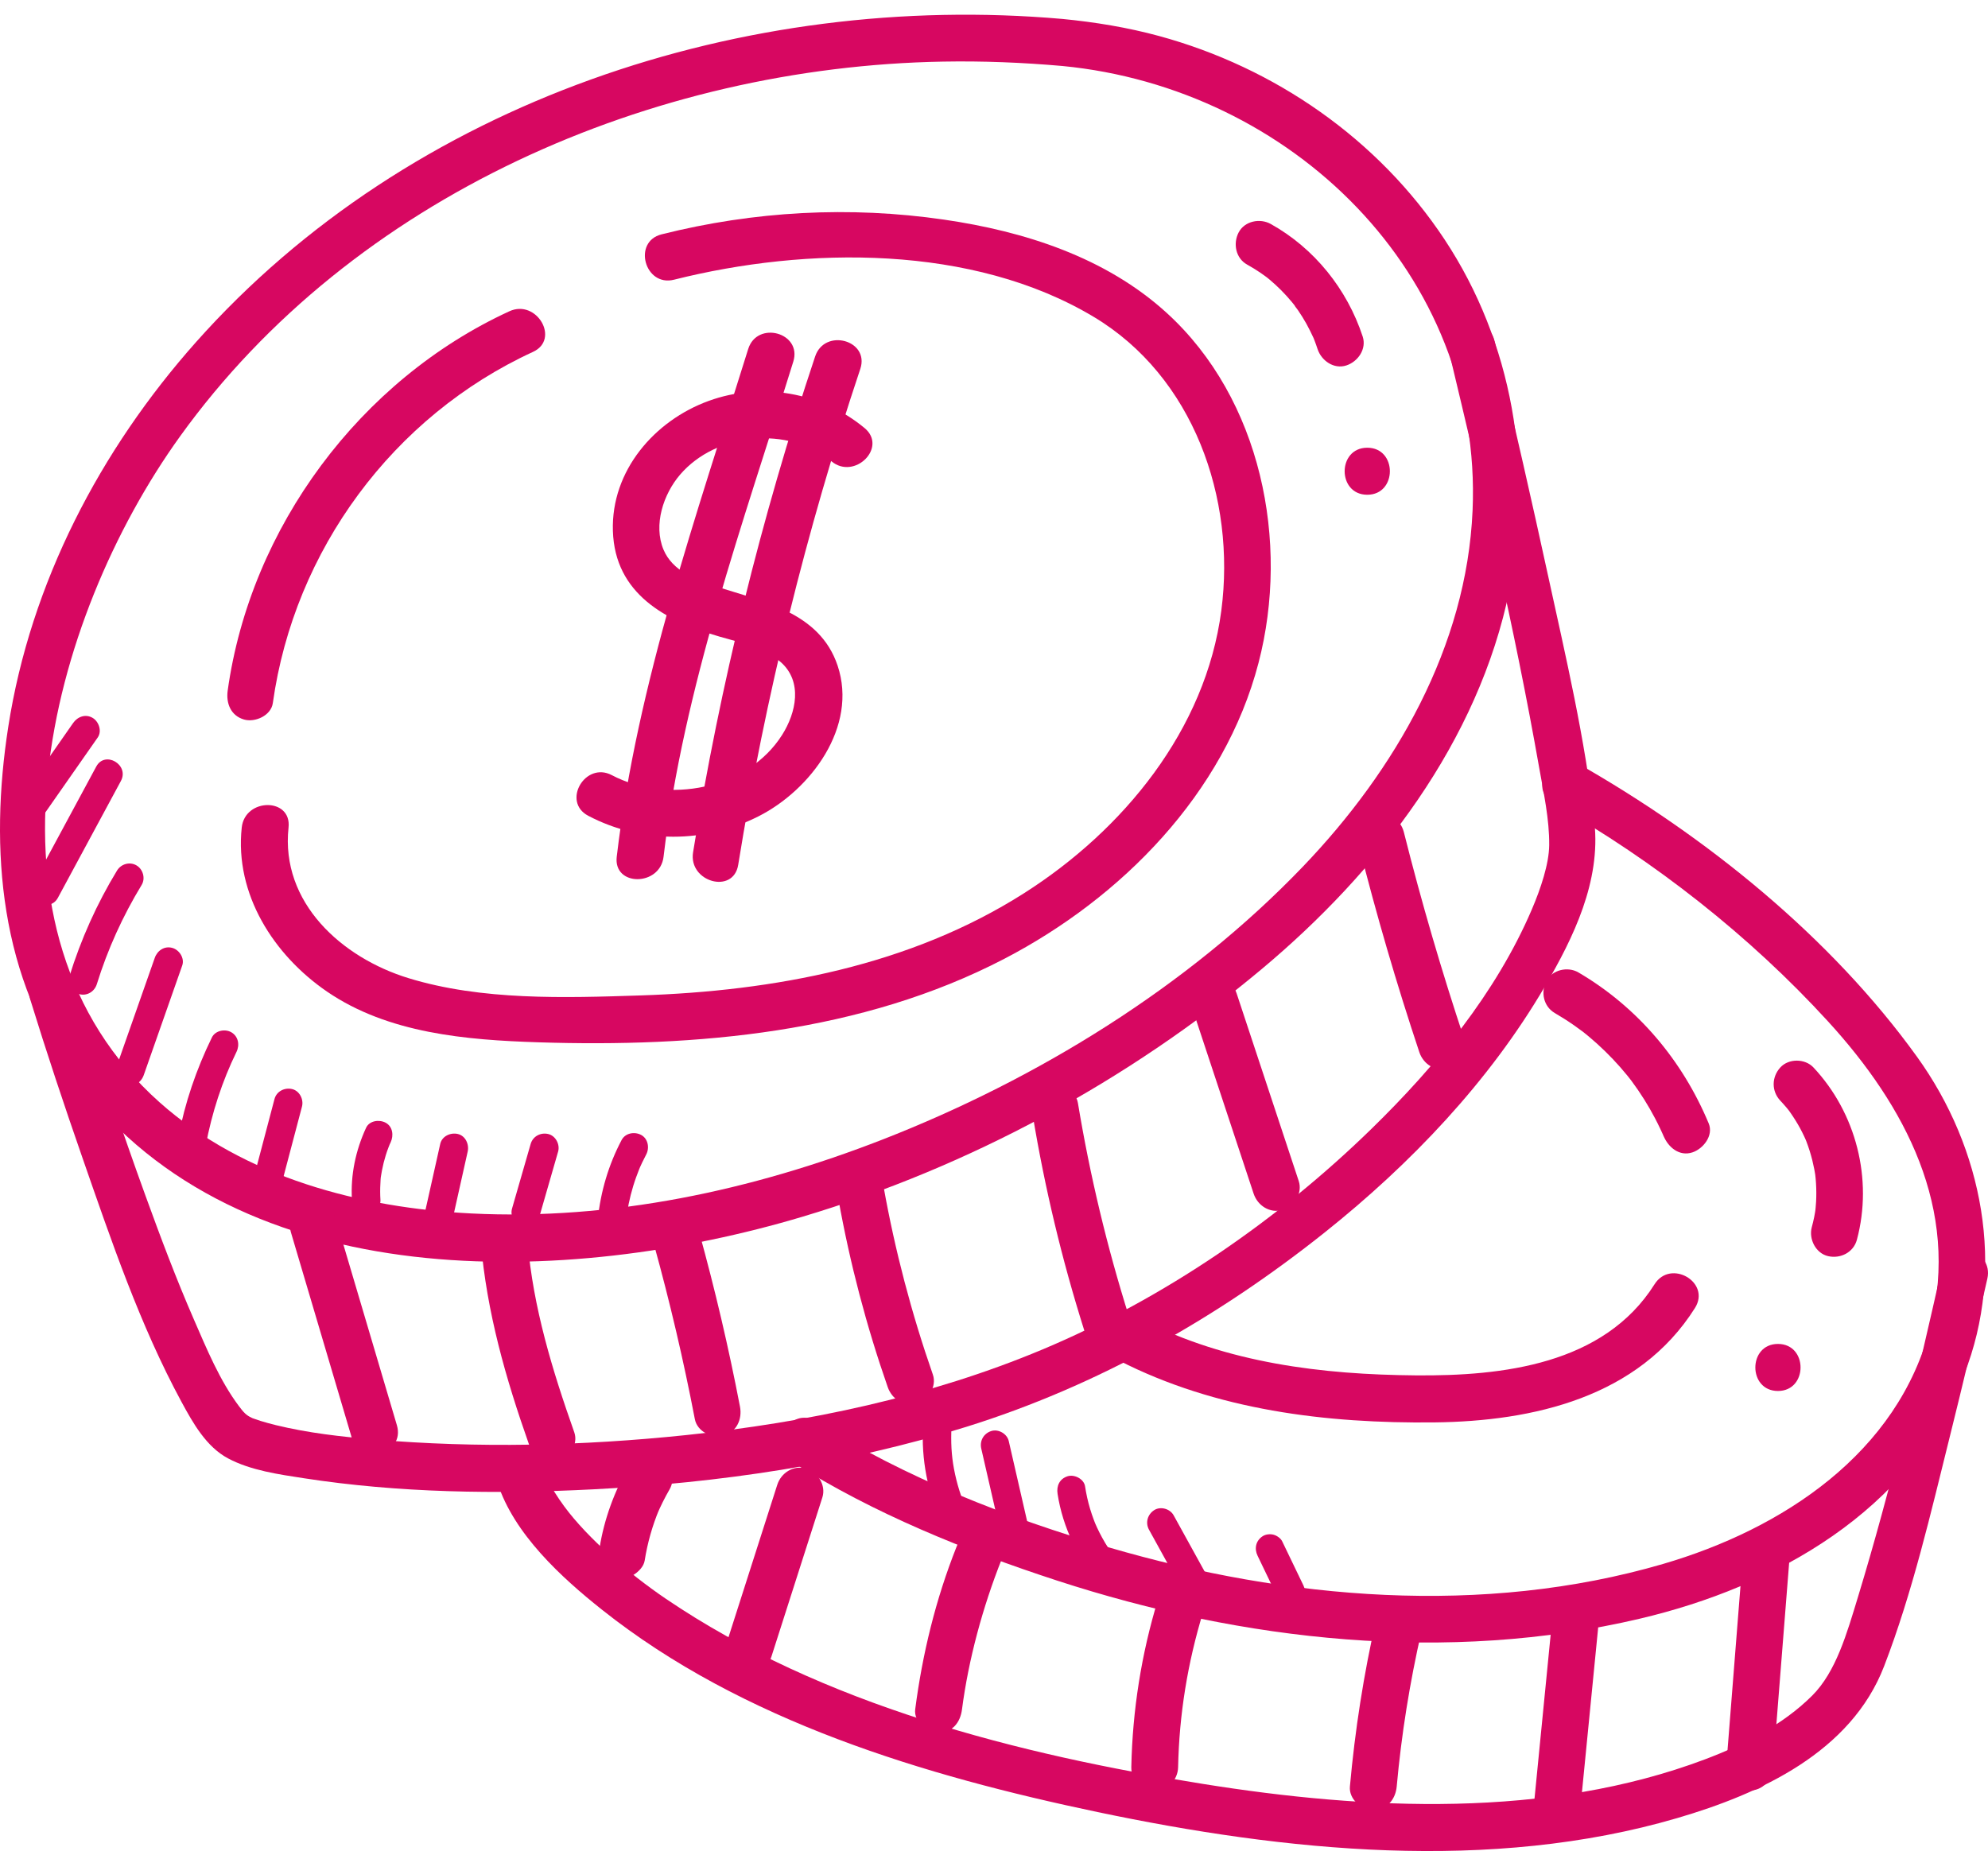 <svg width="105" height="98" viewBox="0 0 105 98" fill="none" xmlns="http://www.w3.org/2000/svg">
<g id="Layer_1" clip-path="url(#clip0_74_97)">
<path id="Vector" d="M56.116 1.001C39.388 -0.468 21.708 5.303 10.359 18.064C5.289 23.764 1.618 30.793 0.437 38.387C-0.573 44.876 -0.014 51.728 4.05 57.113C12.714 68.59 30.052 67.954 42.379 64.272C51.2 61.638 59.57 57.103 66.641 51.188C72.805 46.032 78.098 39.175 79.732 31.131C81.022 24.777 79.887 18.079 76.3 12.653C72.788 7.341 67.321 3.562 61.215 1.901C59.545 1.447 57.836 1.168 56.116 1.001C54.533 0.848 54.543 3.333 56.116 3.486C68.157 4.651 78.321 14.416 77.777 26.968C77.465 34.158 73.691 40.69 68.82 45.772C62.724 52.133 54.769 57.013 46.601 60.198C39.718 62.881 32.301 64.469 24.894 64.098C19.063 63.807 12.898 62.203 8.435 58.233C-1.775 49.149 2.545 32.73 9.511 23.048C18.656 10.34 34.46 3.528 49.8 3.254C51.909 3.216 54.015 3.301 56.116 3.486C57.701 3.625 57.691 1.139 56.116 1.001Z" fill="#D70761"/>
<path id="Vector_2" d="M1.588 52.766C2.457 55.586 3.39 58.388 4.36 61.174C5.873 65.519 7.39 69.998 9.587 74.053C10.191 75.168 10.893 76.424 12.049 77.038C13.249 77.675 14.725 77.88 16.047 78.084C21.082 78.862 26.242 78.931 31.322 78.671C37.975 78.33 44.669 77.354 51.042 75.368C57.958 73.212 64.311 69.609 69.973 65.096C74.503 61.485 78.641 57.151 81.588 52.122C83.118 49.51 84.552 46.544 84.211 43.44C83.728 39.037 82.692 34.669 81.751 30.348C80.902 26.444 80.013 22.55 79.093 18.663C79.041 18.444 78.989 18.226 78.937 18.008C78.565 16.453 76.181 17.111 76.553 18.668C78.285 25.914 79.999 33.193 81.291 40.532C81.527 41.873 81.838 43.276 81.824 44.646C81.814 45.627 81.379 46.936 80.902 48.05C79.013 52.455 75.829 56.322 72.432 59.633C67.468 64.474 61.472 68.589 55.08 71.274C49.109 73.782 42.644 75.135 36.225 75.806C30.766 76.376 25.225 76.505 19.753 76.037C18.016 75.889 16.266 75.694 14.57 75.279C14.297 75.212 14.026 75.139 13.757 75.056C13.644 75.02 13.53 74.983 13.419 74.941C13.146 74.839 13.463 74.969 13.296 74.892C13.007 74.76 12.875 74.616 12.624 74.282C11.604 72.923 10.918 71.252 10.243 69.704C9.308 67.558 8.482 65.361 7.684 63.16C6.43 59.704 5.26 56.215 4.159 52.706C4.096 52.506 4.034 52.306 3.972 52.106C3.503 50.583 1.116 51.233 1.588 52.766Z" fill="#D70761"/>
<path id="Vector_3" d="M41.85 77.232C46.136 79.949 51.03 81.925 55.829 83.49C65.661 86.696 76.451 87.891 86.599 85.506C93.785 83.817 100.898 79.822 103.732 72.624C105.955 66.976 104.735 60.662 101.254 55.826C96.68 49.474 90.085 44.165 83.307 40.313C81.92 39.525 80.673 41.671 82.059 42.459C87.386 45.486 92.426 49.44 96.56 53.964C100.634 58.423 103.522 63.864 101.965 70.047C100.272 76.769 94.118 80.78 87.834 82.613C78.33 85.386 67.973 84.488 58.574 81.74C53.244 80.181 47.817 78.078 43.098 75.086C41.748 74.231 40.506 76.38 41.85 77.232Z" fill="#D70761"/>
<path id="Vector_4" d="M26.274 78.321C27.142 81.034 29.657 83.33 31.793 85.028C39.211 90.925 48.857 93.804 57.967 95.717C67.858 97.794 78.721 98.925 88.583 96.037C92.98 94.75 97.769 92.551 99.516 88.005C101.018 84.099 101.972 79.944 102.982 75.889C103.672 73.115 104.338 70.334 104.965 67.545C105.315 65.988 102.932 65.323 102.581 66.885C101.267 72.733 99.885 78.595 98.14 84.33C97.547 86.278 96.976 88.309 95.71 89.571C94.176 91.102 92.097 92.163 90.052 92.933C81.714 96.075 72.171 95.613 63.535 94.231C53.801 92.674 43.441 90.066 35.162 84.447C33.218 83.127 31.054 81.267 29.811 79.584C29.438 79.08 29.114 78.552 28.814 78.002C28.738 77.863 28.477 77.331 28.717 77.82C28.693 77.77 28.675 77.714 28.658 77.661C28.173 76.144 25.785 76.793 26.274 78.321Z" fill="#D70761"/>
<path id="Vector_5" d="M26.904 16.442C19.025 20.066 13.23 27.853 12.026 36.479C11.932 37.148 12.189 37.805 12.889 38.007C13.466 38.174 14.317 37.803 14.41 37.139C15.538 29.063 20.77 21.982 28.152 18.587C29.598 17.923 28.342 15.781 26.904 16.442Z" fill="#D70761"/>
<path id="Vector_6" d="M12.768 43.712C12.387 47.229 14.456 50.449 17.268 52.376C20.497 54.59 24.634 54.936 28.427 55.057C36.782 55.325 45.505 54.568 53.042 50.648C59.227 47.432 64.669 41.928 66.471 35.016C68.137 28.626 66.606 21.072 61.624 16.53C58.397 13.587 54.102 12.219 49.865 11.602C44.875 10.875 39.831 11.15 34.941 12.379C33.398 12.767 34.052 15.164 35.598 14.775C42.607 13.014 51.374 12.903 57.774 16.742C63.033 19.897 65.284 26.318 64.507 32.249C63.681 38.561 59.322 43.845 54.104 47.171C48.068 51.018 40.881 52.35 33.833 52.581C29.819 52.712 25.448 52.857 21.568 51.666C18.063 50.591 14.81 47.689 15.24 43.711C15.412 42.124 12.938 42.136 12.768 43.712Z" fill="#D70761"/>
<path id="Vector_7" d="M59.097 71.866C64.239 74.493 70.053 75.198 75.76 75.135C80.981 75.077 86.549 73.81 89.523 69.091C90.377 67.736 88.239 66.488 87.389 67.837C84.709 72.087 79.347 72.689 74.779 72.651C69.832 72.61 64.807 72 60.345 69.721C58.93 68.998 57.677 71.141 59.097 71.866Z" fill="#D70761"/>
<path id="Vector_8" d="M82.12 53.512C82.463 53.713 82.799 53.925 83.125 54.152C83.28 54.26 83.43 54.375 83.584 54.485C83.695 54.564 83.474 54.394 83.648 54.534C83.737 54.605 83.825 54.677 83.912 54.749C84.508 55.247 85.065 55.791 85.578 56.374C85.703 56.516 85.825 56.661 85.945 56.808C86.005 56.881 86.063 56.956 86.122 57.03C85.985 56.858 86.145 57.061 86.17 57.094C86.408 57.414 86.632 57.743 86.844 58.08C87.045 58.401 87.235 58.73 87.411 59.066C87.508 59.25 87.601 59.437 87.69 59.625C87.731 59.711 87.77 59.797 87.809 59.883C87.83 59.931 87.961 60.235 87.865 60.005C88.113 60.602 88.694 61.097 89.385 60.873C89.956 60.687 90.516 59.986 90.249 59.344C88.86 56.01 86.488 53.194 83.368 51.367C82.809 51.04 81.989 51.219 81.677 51.813C81.364 52.407 81.523 53.163 82.12 53.512Z" fill="#D70761"/>
<path id="Vector_9" d="M45.664 22.611C43.383 20.719 40.229 20.161 37.433 21.176C34.572 22.215 32.272 24.862 32.371 28.045C32.475 31.382 35.174 32.804 37.995 33.625C39.09 33.944 40.363 34.2 41.243 34.98C42.402 36.008 42.053 37.643 41.311 38.817C39.476 41.718 35.24 42.485 32.316 40.946C30.908 40.204 29.657 42.348 31.068 43.091C33.878 44.57 37.227 44.552 40.056 43.123C42.815 41.731 45.322 38.39 44.239 35.157C43.288 32.321 40.276 31.77 37.791 30.97C36.73 30.628 35.51 30.146 35.044 29.033C34.497 27.724 35.042 26.096 35.92 25.072C37.834 22.839 41.645 22.484 43.915 24.367C45.133 25.378 46.892 23.63 45.664 22.611Z" fill="#D70761"/>
<path id="Vector_10" d="M39.516 18.44C36.787 27.23 33.66 36.074 32.574 45.257C32.387 46.841 34.861 46.828 35.047 45.257C36.104 36.32 39.244 27.654 41.9 19.1C42.375 17.57 39.989 16.916 39.516 18.44Z" fill="#D70761"/>
<path id="Vector_11" d="M43.054 18.827C40.199 27.37 38.043 36.127 36.606 45.022C36.353 46.586 38.736 47.259 38.99 45.682C40.427 36.787 42.583 28.03 45.438 19.488C45.946 17.968 43.559 17.317 43.054 18.827Z" fill="#D70761"/>
<path id="Vector_12" d="M15.365 65.093C16.436 68.709 17.507 72.326 18.578 75.942C19.031 77.472 21.418 76.82 20.962 75.282C19.891 71.665 18.82 68.049 17.749 64.432C17.297 62.903 14.91 63.554 15.365 65.093Z" fill="#D70761"/>
<path id="Vector_13" d="M25.393 65.592C25.707 69.31 26.711 72.818 27.948 76.321C28.171 76.953 28.791 77.376 29.468 77.189C30.077 77.02 30.556 76.296 30.332 75.66C29.174 72.382 28.16 69.074 27.866 65.592C27.809 64.923 27.338 64.35 26.629 64.35C26.004 64.35 25.336 64.919 25.393 65.592Z" fill="#D70761"/>
<path id="Vector_14" d="M34.536 65.719C35.381 68.77 36.103 71.855 36.7 74.965C36.827 75.624 37.613 76 38.221 75.832C38.907 75.643 39.211 74.965 39.084 74.304C38.487 71.194 37.765 68.11 36.92 65.058C36.741 64.412 36.044 64.012 35.399 64.19C34.755 64.368 34.356 65.07 34.536 65.719Z" fill="#D70761"/>
<path id="Vector_15" d="M44.286 63.361C44.891 66.728 45.761 70.04 46.887 73.27C47.108 73.903 47.733 74.324 48.408 74.137C49.019 73.969 49.493 73.245 49.271 72.609C48.145 69.38 47.275 66.068 46.67 62.7C46.551 62.039 45.751 61.666 45.149 61.832C44.457 62.023 44.166 62.698 44.286 63.361Z" fill="#D70761"/>
<path id="Vector_16" d="M54.547 58.918C55.183 62.754 56.088 66.538 57.258 70.246C57.737 71.764 60.125 71.115 59.642 69.585C58.472 65.878 57.567 62.094 56.931 58.257C56.822 57.595 56.006 57.225 55.411 57.39C54.712 57.583 54.437 58.254 54.547 58.918Z" fill="#D70761"/>
<path id="Vector_17" d="M62.931 53.136L66.212 63.049C66.423 63.685 67.065 64.101 67.733 63.916C68.352 63.745 68.808 63.028 68.596 62.388L65.315 52.475C65.105 51.839 64.463 51.423 63.795 51.608C63.175 51.779 62.72 52.496 62.931 53.136Z" fill="#D70761"/>
<path id="Vector_18" d="M71.763 44.62C72.693 48.311 73.761 51.966 74.964 55.577C75.176 56.212 75.816 56.629 76.485 56.444C77.103 56.273 77.561 55.555 77.348 54.916C76.145 51.305 75.077 47.651 74.148 43.959C73.757 42.41 71.372 43.066 71.763 44.62Z" fill="#D70761"/>
<path id="Vector_19" d="M41.051 78.436C40.154 81.24 39.257 84.044 38.36 86.848C38.155 87.486 38.599 88.204 39.223 88.376C39.892 88.56 40.539 88.149 40.744 87.508C41.641 84.704 42.538 81.9 43.435 79.097C43.639 78.458 43.196 77.741 42.572 77.569C41.904 77.384 41.256 77.795 41.051 78.436Z" fill="#D70761"/>
<path id="Vector_20" d="M50.519 81.712C49.423 84.475 48.721 87.346 48.338 90.293C48.254 90.939 48.967 91.562 49.574 91.535C50.316 91.501 50.72 90.986 50.81 90.293C51.152 87.665 51.9 84.9 52.903 82.372C53.143 81.767 52.641 80.982 52.04 80.844C51.326 80.681 50.776 81.064 50.519 81.712Z" fill="#D70761"/>
<path id="Vector_21" d="M61.16 84.494C60.284 87.36 59.814 90.351 59.752 93.348C59.738 94.019 60.33 94.591 60.988 94.591C61.67 94.591 62.21 94.022 62.224 93.348C62.282 90.553 62.726 87.832 63.544 85.154C63.74 84.513 63.311 83.8 62.681 83.626C62.019 83.444 61.357 83.85 61.16 84.494Z" fill="#D70761"/>
<path id="Vector_22" d="M72.691 85.52C72.026 88.434 71.566 91.392 71.298 94.369C71.237 95.038 71.909 95.611 72.534 95.611C73.253 95.611 73.71 95.04 73.77 94.369C74.019 91.611 74.459 88.882 75.075 86.181C75.225 85.527 74.875 84.836 74.212 84.653C73.588 84.48 72.841 84.863 72.691 85.52Z" fill="#D70761"/>
<path id="Vector_23" d="M81.985 85.498C81.671 88.679 81.358 91.861 81.045 95.042C80.979 95.71 81.66 96.284 82.281 96.284C83.004 96.284 83.451 95.712 83.517 95.042C83.831 91.861 84.144 88.679 84.457 85.498C84.523 84.829 83.842 84.256 83.221 84.256C82.498 84.256 82.051 84.827 81.985 85.498Z" fill="#D70761"/>
<path id="Vector_24" d="M92.032 82.454C91.746 86.082 91.459 89.71 91.172 93.338C91.119 94.007 91.778 94.58 92.408 94.58C93.121 94.58 93.591 94.009 93.644 93.338C93.931 89.71 94.218 86.082 94.505 82.454C94.558 81.784 93.899 81.211 93.269 81.211C92.556 81.211 92.086 81.782 92.032 82.454Z" fill="#D70761"/>
<path id="Vector_25" d="M33.229 77.421C32.455 78.758 31.908 80.244 31.666 81.773C31.612 82.114 31.61 82.421 31.79 82.73C31.94 82.988 32.234 83.234 32.529 83.301C32.846 83.374 33.201 83.358 33.482 83.176C33.735 83.012 34 82.746 34.05 82.434C34.197 81.505 34.453 80.6 34.814 79.732C34.772 79.831 34.731 79.93 34.689 80.029C34.886 79.563 35.111 79.112 35.364 78.674C35.69 78.112 35.512 77.288 34.921 76.975C34.329 76.661 33.577 76.82 33.229 77.421Z" fill="#D70761"/>
<path id="Vector_26" d="M3.862 38.192C2.692 39.866 1.523 41.541 0.353 43.216C0.119 43.55 0.293 44.056 0.623 44.25C0.999 44.471 1.418 44.314 1.652 43.979C2.822 42.304 3.992 40.63 5.162 38.955C5.395 38.62 5.222 38.114 4.892 37.92C4.516 37.7 4.096 37.856 3.862 38.192Z" fill="#D70761"/>
<path id="Vector_27" d="M5.085 40.49C3.977 42.546 2.869 44.601 1.761 46.656C1.299 47.512 2.598 48.276 3.06 47.42C4.168 45.364 5.277 43.309 6.385 41.254C6.846 40.398 5.547 39.633 5.085 40.49Z" fill="#D70761"/>
<path id="Vector_28" d="M6.181 45.985C5.115 47.737 4.271 49.624 3.663 51.584C3.543 51.974 3.806 52.409 4.189 52.514C4.593 52.626 4.993 52.378 5.114 51.986C5.685 50.145 6.48 48.393 7.48 46.748C7.692 46.399 7.556 45.917 7.21 45.713C6.853 45.503 6.394 45.635 6.181 45.985Z" fill="#D70761"/>
<path id="Vector_29" d="M8.174 50.598L6.141 56.388C6.005 56.773 6.294 57.215 6.666 57.318C7.082 57.433 7.456 57.176 7.592 56.79C8.269 54.86 8.947 52.93 9.625 51C9.76 50.614 9.471 50.172 9.099 50.07C8.684 49.955 8.309 50.211 8.174 50.598Z" fill="#D70761"/>
<path id="Vector_30" d="M11.192 54.8C10.369 56.482 9.762 58.261 9.415 60.102C9.34 60.503 9.527 60.918 9.941 61.032C10.308 61.134 10.79 60.907 10.867 60.504C11.191 58.784 11.733 57.114 12.491 55.563C12.67 55.197 12.589 54.745 12.221 54.529C11.889 54.334 11.372 54.432 11.192 54.8Z" fill="#D70761"/>
<path id="Vector_31" d="M14.498 58.054C14.14 59.412 13.782 60.769 13.424 62.126C13.323 62.508 13.551 62.965 13.95 63.056C14.344 63.147 14.767 62.937 14.875 62.528C15.233 61.171 15.591 59.814 15.949 58.456C16.05 58.075 15.823 57.618 15.424 57.526C15.029 57.436 14.606 57.645 14.498 58.054Z" fill="#D70761"/>
<path id="Vector_32" d="M19.335 59.574C18.786 60.764 18.509 62.064 18.589 63.378C18.613 63.772 18.918 64.153 19.341 64.134C19.729 64.117 20.119 63.801 20.094 63.378C20.076 63.09 20.075 62.802 20.092 62.514C20.1 62.374 20.099 62.22 20.13 62.084C20.101 62.214 20.126 62.114 20.137 62.04C20.149 61.969 20.161 61.898 20.174 61.827C20.226 61.554 20.293 61.284 20.376 61.019C20.419 60.882 20.466 60.745 20.518 60.611C20.54 60.554 20.561 60.495 20.586 60.439C20.509 60.611 20.621 60.367 20.635 60.337C20.8 59.979 20.747 59.506 20.365 59.303C20.032 59.126 19.512 59.191 19.335 59.574Z" fill="#D70761"/>
<path id="Vector_33" d="M23.251 60.427C22.945 61.797 22.639 63.167 22.333 64.537C22.247 64.922 22.45 65.373 22.859 65.467C23.241 65.554 23.692 65.351 23.784 64.939C24.09 63.569 24.396 62.199 24.702 60.829C24.788 60.444 24.585 59.992 24.176 59.899C23.795 59.812 23.343 60.014 23.251 60.427Z" fill="#D70761"/>
<path id="Vector_34" d="M28.027 60.429C27.699 61.567 27.371 62.706 27.043 63.844C26.933 64.224 27.175 64.684 27.568 64.774C27.97 64.866 28.377 64.653 28.494 64.246C28.822 63.108 29.15 61.969 29.478 60.831C29.587 60.451 29.345 59.991 28.953 59.901C28.55 59.809 28.144 60.022 28.027 60.429Z" fill="#D70761"/>
<path id="Vector_35" d="M32.831 60.22C32.14 61.53 31.726 62.938 31.572 64.41C31.53 64.805 31.947 65.183 32.324 65.166C32.767 65.146 33.032 64.833 33.077 64.41C33.086 64.319 33.096 64.227 33.108 64.136C33.086 64.305 33.118 64.079 33.12 64.063C33.145 63.904 33.174 63.745 33.206 63.587C33.271 63.272 33.35 62.959 33.444 62.65C33.538 62.341 33.649 62.04 33.767 61.74C33.71 61.885 33.794 61.677 33.799 61.666C33.836 61.582 33.875 61.498 33.914 61.415C33.983 61.269 34.056 61.126 34.131 60.983C34.315 60.634 34.23 60.145 33.861 59.949C33.513 59.764 33.028 59.847 32.831 60.22Z" fill="#D70761"/>
<path id="Vector_36" d="M48.74 75.638C48.692 77.423 49.098 79.185 49.887 80.782C50.063 81.137 50.591 81.264 50.917 81.053C51.278 80.819 51.374 80.398 51.187 80.018C50.86 79.358 50.616 78.659 50.446 77.883C50.281 77.13 50.223 76.457 50.245 75.638C50.256 75.243 49.892 74.864 49.493 74.882C49.076 74.901 48.752 75.214 48.74 75.638Z" fill="#D70761"/>
<path id="Vector_37" d="M51.828 76.522C52.166 77.998 52.505 79.474 52.843 80.95C52.932 81.335 53.394 81.6 53.769 81.478C54.17 81.347 54.389 80.961 54.294 80.547C53.956 79.072 53.617 77.596 53.279 76.12C53.191 75.734 52.729 75.469 52.353 75.592C51.952 75.722 51.733 76.108 51.828 76.522Z" fill="#D70761"/>
<path id="Vector_38" d="M55.858 78.911C56.131 80.683 56.938 82.336 58.108 83.682C58.368 83.98 58.91 83.969 59.172 83.682C59.463 83.363 59.45 82.931 59.172 82.612C59.108 82.538 59.044 82.463 58.981 82.387C58.95 82.349 58.919 82.31 58.889 82.271C58.938 82.334 58.896 82.281 58.871 82.249C58.754 82.091 58.641 81.929 58.534 81.763C58.313 81.421 58.116 81.064 57.945 80.695C57.925 80.65 57.904 80.605 57.884 80.56C57.879 80.549 57.824 80.419 57.849 80.481C57.875 80.542 57.822 80.411 57.817 80.4C57.799 80.354 57.781 80.308 57.764 80.261C57.695 80.077 57.632 79.889 57.575 79.7C57.458 79.31 57.371 78.912 57.309 78.509C57.248 78.117 56.739 77.865 56.383 77.981C55.959 78.119 55.793 78.491 55.858 78.911Z" fill="#D70761"/>
<path id="Vector_39" d="M60.688 80.806C61.252 81.828 61.816 82.851 62.379 83.873C62.57 84.219 63.073 84.362 63.409 84.144C63.758 83.918 63.883 83.48 63.679 83.11C63.115 82.087 62.552 81.065 61.988 80.043C61.797 79.696 61.295 79.553 60.958 79.771C60.609 79.997 60.484 80.435 60.688 80.806Z" fill="#D70761"/>
<path id="Vector_40" d="M66.422 82.18C66.796 82.957 67.17 83.735 67.544 84.512C67.622 84.675 67.826 84.813 67.994 84.86C68.174 84.91 68.414 84.887 68.573 84.784C68.938 84.547 69.027 84.131 68.844 83.749C68.469 82.972 68.095 82.194 67.721 81.416C67.643 81.253 67.439 81.115 67.271 81.069C67.091 81.019 66.851 81.041 66.692 81.145C66.327 81.381 66.238 81.798 66.422 82.18Z" fill="#D70761"/>
<path id="Vector_41" d="M94.032 58.142C94.142 58.26 94.251 58.379 94.355 58.503C94.407 58.565 94.459 58.627 94.508 58.691C94.428 58.587 94.494 58.674 94.533 58.73C94.73 59.012 94.914 59.3 95.078 59.603C95.155 59.746 95.227 59.89 95.296 60.037C95.305 60.056 95.4 60.267 95.357 60.166C95.313 60.065 95.401 60.279 95.409 60.298C95.532 60.62 95.635 60.949 95.719 61.282C95.758 61.44 95.793 61.598 95.824 61.757C95.839 61.837 95.853 61.916 95.866 61.996C95.882 62.085 95.889 62.161 95.873 62.027C95.911 62.349 95.931 62.672 95.932 62.996C95.933 63.158 95.929 63.32 95.92 63.481C95.915 63.582 95.907 63.683 95.897 63.784C95.895 63.806 95.87 64.045 95.885 63.92C95.901 63.796 95.867 64.033 95.863 64.055C95.85 64.135 95.835 64.214 95.819 64.294C95.783 64.472 95.74 64.649 95.692 64.825C95.525 65.452 95.902 66.204 96.556 66.353C97.206 66.502 97.897 66.157 98.076 65.486C98.931 62.289 98.036 58.789 95.78 56.385C95.335 55.911 94.474 55.901 94.032 56.385C93.568 56.893 93.557 57.636 94.032 58.142Z" fill="#D70761"/>
<path id="Vector_42" d="M93.906 73.475C95.496 73.475 95.499 70.99 93.906 70.99C92.315 70.99 92.312 73.475 93.906 73.475Z" fill="#D70761"/>
<path id="Vector_43" d="M65.867 13.975C66.109 14.11 66.346 14.254 66.575 14.41C66.695 14.492 66.813 14.577 66.93 14.664C67.11 14.797 66.781 14.542 66.898 14.64C66.949 14.682 67.001 14.723 67.052 14.766C67.477 15.122 67.87 15.518 68.225 15.945C68.267 15.996 68.309 16.047 68.35 16.099C68.465 16.243 68.384 16.169 68.327 16.067C68.39 16.18 68.485 16.283 68.558 16.39C68.715 16.619 68.862 16.856 68.998 17.098C69.134 17.341 69.253 17.591 69.372 17.843C69.492 18.098 69.268 17.577 69.371 17.839C69.391 17.888 69.411 17.937 69.43 17.987C69.487 18.135 69.539 18.285 69.589 18.436C69.791 19.052 70.452 19.518 71.109 19.304C71.721 19.105 72.19 18.437 71.973 17.776C71.15 15.272 69.417 13.111 67.115 11.83C66.549 11.515 65.74 11.673 65.423 12.275C65.116 12.859 65.263 13.639 65.867 13.975Z" fill="#D70761"/>
<path id="Vector_44" d="M72.215 26.134C73.806 26.134 73.808 23.65 72.215 23.65C70.624 23.65 70.621 26.134 72.215 26.134Z" fill="#D70761"/>
</g>
<defs>
<clipPath id="clip0_74_97">
<rect width="105" height="97" fill="white" transform="translate(0 0.777)"/>
</clipPath>
</defs>
</svg>
